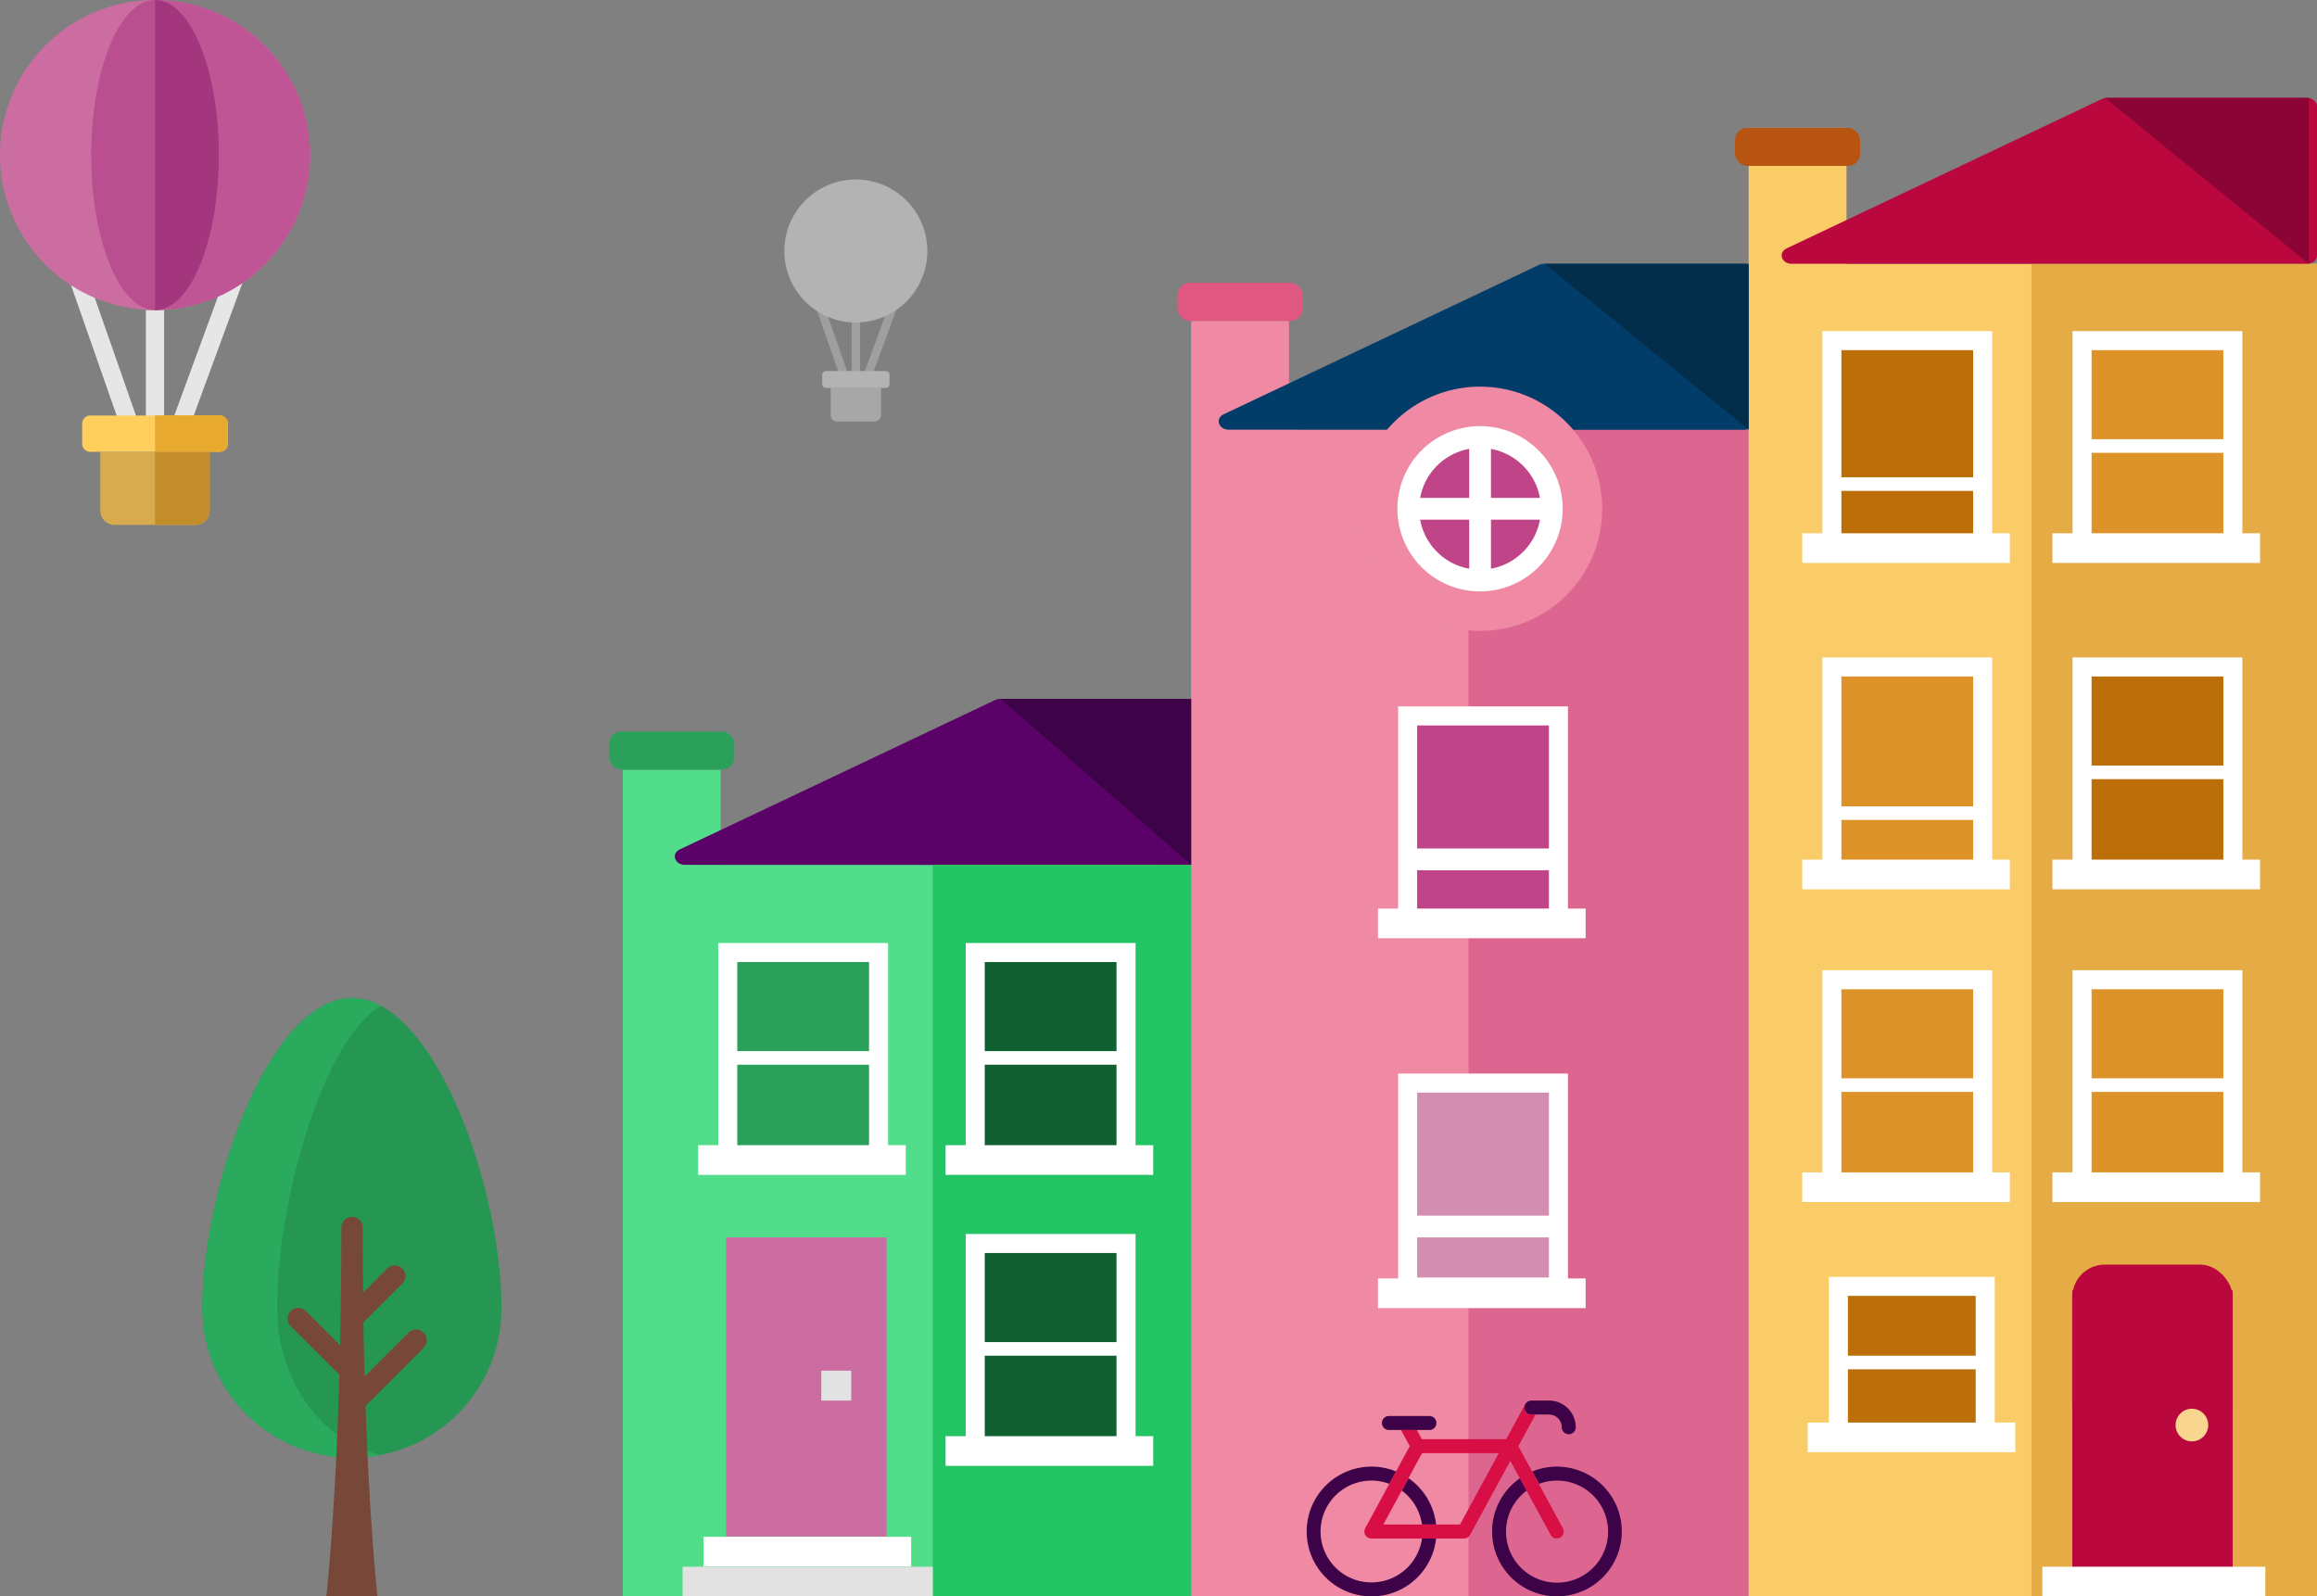 <svg xmlns="http://www.w3.org/2000/svg" viewBox="0 0 852 587"><rect x="0" y="0" width="852" height="587" fill="#808080" stroke="none"/><defs><style>.cls-1{fill:#52dd8b;}.cls-2{fill:#5b0268;}.cls-3{fill:#ef89a4;}.cls-4{fill:#e05882;}.cls-5{fill:#dd6691;}.cls-6{fill:#2aa05a;}.cls-7{fill:#bf4588;}.cls-8{fill:#fff;}.cls-9{fill:#d38db0;}.cls-10{fill:#023c69;}.cls-11{fill:#f7dae6;}.cls-12{fill:#f9cc67;}.cls-13{fill:#b75411;}.cls-14{fill:#e5ac45;}.cls-15{fill:#ba083f;}.cls-16{fill:#bc6f08;}.cls-17{fill:#dd9328;}.cls-18{fill:#23c464;}.cls-19{fill:#116031;}.cls-20{fill:#e2e2e2;}.cls-21{fill:#cc6da1;}.cls-22{fill:none;}.cls-23{fill:#3d0247;}.cls-24{fill:#d80f44;}.cls-25{fill:#f9d68f;}.cls-26{fill:#269653;}.cls-27{fill:#29aa5d;}.cls-28{fill:#774838;}.cls-29{opacity:0.4;}.cls-30{fill:#ccc;}.cls-31{fill:#e2e1e0;}.cls-32{fill:#022e4c;}.cls-33{fill:#8c0435;}.cls-34{fill:#e6e6e6;}.cls-35{fill:#ba4f8f;}.cls-36{fill:#d8ac4e;}.cls-37{fill:#ffce5d;}.cls-38{fill:#bf5594;}.cls-39{fill:#a3367c;}.cls-40{fill:#c48d2c;}.cls-41{fill:#e8aa2e;}</style></defs><title>bristol</title><g id="Layer_2" data-name="Layer 2"><g id="Layer_4" data-name="Layer 4"><polygon class="cls-1" points="265 318 265 283 229 283 229 318 229 354 229 587 438 587 438 318 265 318"/><path class="cls-2" d="M251.86,318h0c-3.79,0-5.13-4.14-1.84-5.69l115.88-54.9a4.27,4.27,0,0,1,1.84-.41H441.3c2,0,3.7,1.37,3.7,3.05V315c0,1.68-1.66,3.05-3.7,3.05Z"/><polygon class="cls-3" points="474 157.8 474 118 438 118 438 157.8 438 189 438 587 643 587 643 157.8 474 157.8"/><rect class="cls-4" x="433" y="104" width="46" height="14" rx="4.5" ry="4.5"/><rect class="cls-5" x="540" y="142" width="103" height="445"/><rect class="cls-6" x="224" y="269" width="46" height="14" rx="4.5" ry="4.5"/><rect class="cls-7" x="517.61" y="263.29" width="55.44" height="74.96"/><path class="cls-8" d="M576.56,341.75H514.11v-82h62.45Zm-55.45-7h48.45v-68H521.11Z"/><rect class="cls-8" x="506.71" y="334.09" width="76.35" height="10.91"/><rect class="cls-9" x="517.61" y="398.29" width="55.44" height="74.96"/><path class="cls-8" d="M576.56,476.75H514.11v-82h62.45Zm-55.45-7h48.45v-68H521.11Z"/><rect class="cls-8" x="506.71" y="470.09" width="76.35" height="10.91"/><path class="cls-10" d="M451.86,158h0c-3.79,0-5.13-4.14-1.84-5.69L565.9,97.41a4.27,4.27,0,0,1,1.84-.41H641.3c2,0,3.7,1.37,3.7,3V155c0,1.68-1.66,3.05-3.7,3.05Z"/><circle class="cls-3" cx="544.25" cy="187.08" r="44.91"/><circle class="cls-7" cx="544.25" cy="187.08" r="26.39"/><path class="cls-8" d="M544.25,217.47a30.39,30.39,0,1,1,30.38-30.39A30.43,30.43,0,0,1,544.25,217.47Zm0-52.77a22.39,22.39,0,1,0,22.38,22.38A22.41,22.41,0,0,0,544.25,164.7Z"/><line class="cls-11" x1="517.61" y1="316" x2="573.06" y2="316"/><rect class="cls-8" x="517.61" y="312" width="55.44" height="8"/><line class="cls-11" x1="517.61" y1="451" x2="573.06" y2="451"/><rect class="cls-8" x="517.61" y="447" width="55.44" height="8"/><line class="cls-11" x1="516.53" y1="187.08" x2="571.97" y2="187.08"/><rect class="cls-8" x="516.53" y="183.08" width="55.44" height="8"/><line class="cls-11" x1="544.25" y1="159.36" x2="544.25" y2="214.8"/><rect class="cls-8" x="540.25" y="159.36" width="8" height="55.44"/><polygon class="cls-12" points="679 97 679 47 643 47 643 97 643 118 643 587 852 587 852 97 679 97"/><rect class="cls-13" x="638" y="47" width="46" height="14" rx="4.5" ry="4.5"/><rect class="cls-14" x="747" y="97" width="105" height="490"/><path class="cls-15" d="M658.86,97h0c-3.79,0-5.13-4.14-1.84-5.69L772.9,36.41a4.27,4.27,0,0,1,1.84-.41H848.3c2,0,3.7,1.37,3.7,3V94c0,1.68-1.66,3-3.7,3Z"/><rect class="cls-16" x="673.61" y="125.29" width="55.44" height="74.96"/><path class="cls-8" d="M732.56,203.75H670.11v-82h62.45Zm-55.45-7h48.45v-68H677.11Z"/><rect class="cls-8" x="662.71" y="196.09" width="76.35" height="10.91"/><line class="cls-11" x1="673.61" y1="178" x2="729.06" y2="178"/><rect class="cls-8" x="673.61" y="175.5" width="55.44" height="5"/><rect class="cls-17" x="765.61" y="125.29" width="55.44" height="74.96"/><path class="cls-8" d="M824.56,203.75H762.11v-82h62.45Zm-55.45-7h48.45v-68H769.11Z"/><rect class="cls-8" x="754.71" y="196.09" width="76.35" height="10.91"/><line class="cls-11" x1="765.61" y1="164" x2="821.06" y2="164"/><rect class="cls-8" x="765.61" y="161.5" width="55.44" height="5"/><rect class="cls-17" x="673.61" y="245.29" width="55.44" height="74.96"/><path class="cls-8" d="M732.56,323.75H670.11v-82h62.45Zm-55.45-7h48.45v-68H677.11Z"/><rect class="cls-8" x="662.71" y="316.09" width="76.35" height="10.91"/><line class="cls-11" x1="673.61" y1="299" x2="729.06" y2="299"/><rect class="cls-8" x="673.61" y="296.5" width="55.44" height="5"/><rect class="cls-16" x="765.61" y="245.29" width="55.44" height="74.96"/><path class="cls-8" d="M824.56,323.75H762.11v-82h62.45Zm-55.45-7h48.45v-68H769.11Z"/><rect class="cls-8" x="754.71" y="316.09" width="76.35" height="10.91"/><line class="cls-11" x1="765.61" y1="284" x2="821.06" y2="284"/><rect class="cls-8" x="765.61" y="281.5" width="55.44" height="5"/><rect class="cls-17" x="673.61" y="360.29" width="55.44" height="74.96"/><path class="cls-8" d="M732.56,438.75H670.11v-82h62.45Zm-55.45-7h48.45v-68H677.11Z"/><rect class="cls-8" x="662.71" y="431.09" width="76.35" height="10.91"/><line class="cls-11" x1="673.61" y1="399" x2="729.06" y2="399"/><rect class="cls-8" x="673.61" y="396.5" width="55.44" height="5"/><rect class="cls-17" x="765.61" y="360.29" width="55.44" height="74.96"/><path class="cls-8" d="M824.56,438.75H762.11v-82h62.45Zm-55.45-7h48.45v-68H769.11Z"/><rect class="cls-8" x="754.71" y="431.09" width="76.35" height="10.91"/><line class="cls-11" x1="765.61" y1="399" x2="821.06" y2="399"/><rect class="cls-8" x="765.61" y="396.5" width="55.44" height="5"/><rect class="cls-15" x="762" y="474.5" width="59" height="104.5"/><rect class="cls-6" x="267.61" y="350.29" width="55.44" height="74.96"/><path class="cls-8" d="M326.56,428.75H264.11v-82h62.45Zm-55.45-7h48.45v-68H271.11Z"/><rect class="cls-8" x="256.71" y="421.09" width="76.35" height="10.91"/><rect class="cls-15" x="762" y="465" width="59" height="63.65" rx="12" ry="12"/><rect class="cls-18" x="343" y="318" width="95" height="269"/><line class="cls-11" x1="267.61" y1="389" x2="323.06" y2="389"/><rect class="cls-8" x="267.61" y="386.5" width="55.44" height="5"/><rect class="cls-19" x="358.61" y="350.29" width="55.44" height="74.96"/><path class="cls-8" d="M417.56,428.75H355.11v-82h62.45Zm-55.45-7h48.45v-68H362.11Z"/><rect class="cls-8" x="347.71" y="421.09" width="76.35" height="10.91"/><line class="cls-11" x1="358.61" y1="389" x2="414.06" y2="389"/><rect class="cls-8" x="358.61" y="386.5" width="55.44" height="5"/><rect class="cls-19" x="358.61" y="457.29" width="55.44" height="74.96"/><path class="cls-8" d="M417.56,535.75H355.11v-82h62.45Zm-55.45-7h48.45v-68H362.11Z"/><rect class="cls-8" x="347.71" y="528.09" width="76.35" height="10.91"/><rect class="cls-20" x="251" y="576.09" width="92" height="10.91"/><line class="cls-11" x1="358.61" y1="496" x2="414.06" y2="496"/><rect class="cls-8" x="358.61" y="493.5" width="55.44" height="5"/><rect class="cls-21" x="267" y="455" width="59" height="110"/><rect class="cls-8" x="258.71" y="565.09" width="76.35" height="10.91"/><rect class="cls-8" x="751" y="576.09" width="82" height="10.91"/><rect class="cls-20" x="302" y="504" width="11" height="11"/><path class="cls-22" d="M515.45,548.09l-6.77,12.48h14.21A18.76,18.76,0,0,0,515.45,548.09Z"/><path class="cls-22" d="M517.92,543.53a23.87,23.87,0,0,1,10.15,17h8.81l14.24-26.24H522.91Z"/><path class="cls-22" d="M573.69,565.4a2.47,2.47,0,0,1-1.22.32,2.58,2.58,0,0,1-2.27-1.35l-8.83-16.28a18.69,18.69,0,1,0,4.52-2.46l8.83,16.29A2.56,2.56,0,0,1,573.69,565.4Z"/><path class="cls-22" d="M485.64,563.14a18.71,18.71,0,0,0,37.25,2.58H504.35a2.57,2.57,0,0,1-2.26-3.8l8.84-16.29a18.7,18.7,0,0,0-25.29,17.51Z"/><path class="cls-23" d="M517.92,543.53l-2.47,4.56a18.74,18.74,0,0,1,7.44,12.48h5.18A23.87,23.87,0,0,0,517.92,543.53Z"/><path class="cls-23" d="M504.35,581.86a18.72,18.72,0,1,1,6.58-36.23l2.47-4.56a23.86,23.86,0,1,0,14.67,24.65h-5.18A18.75,18.75,0,0,1,504.35,581.86Z"/><path class="cls-23" d="M572.46,539.29a23.65,23.65,0,0,0-9,1.78l2.47,4.56a18.77,18.77,0,1,1-4.52,2.46l-2.47-4.56a23.85,23.85,0,1,0,13.56-4.24Z"/><path class="cls-24" d="M570.2,564.37a2.58,2.58,0,0,0,2.27,1.35,2.47,2.47,0,0,0,1.22-.32,2.56,2.56,0,0,0,1-3.48l-8.83-16.29-2.47-4.56-5.06-9.31,6.31-11.62h-1.53a2.57,2.57,0,0,1-2.58-2.57,2.66,2.66,0,0,1,.31-1.22l-7,12.84h-31l-1.83-3.37h-5.85l3.23,5.94-5.06,9.31-2.47,4.56-8.84,16.29a2.57,2.57,0,0,0,2.26,3.8h34.06a2.58,2.58,0,0,0,2.26-1.35l14.77-27.22,3.46,6.38,2.47,4.56Zm-33.32-3.8h-28.2l6.77-12.48,2.47-4.56,5-9.2h28.21Z"/><path class="cls-23" d="M563.14,520.14h6.49a4.67,4.67,0,0,1,4.66,4.67,2.57,2.57,0,1,0,5.14,0,9.81,9.81,0,0,0-9.8-9.81h-6.49a2.59,2.59,0,0,0-2.27,1.35,2.66,2.66,0,0,0-.31,1.22A2.58,2.58,0,0,0,563.14,520.14Z"/><path class="cls-23" d="M525.63,525.82a2.57,2.57,0,0,0,0-5.14h-14.9a2.57,2.57,0,1,0,0,5.14h14.9Z"/><circle class="cls-25" cx="806" cy="524" r="6"/><path class="cls-26" d="M123.22,535.66A55,55,0,0,1,74.41,481c0-44.22,24.64-114,55-114s55,69.76,55,114a55,55,0,0,1-49.14,54.71Z"/><path class="cls-27" d="M101.93,481c0-39,16.38-97.69,38.09-111.14A22.47,22.47,0,0,0,129.44,367c-30.39,0-55,69.76-55,114a55,55,0,0,0,48.81,54.68l12.1,0c1.6-.17,3.18-.42,4.73-.72C118.33,530,101.93,507.76,101.93,481Z"/><path class="cls-28" d="M124.78,505.46C123.53,550.17,121,577.62,120,587h18.8c-.89-8.5-3.06-32.05-4.38-70.06l21.34-21.34a3.93,3.93,0,1,0-5.56-5.56l-16.12,16.13q-.27-9.44-.46-19.88L147.94,472a3.93,3.93,0,0,0-5.56-5.56l-8.87,8.87q-.13-11.41-.14-23.93a3.93,3.93,0,0,0-7.86,0c0,15.72-.18,30.15-.46,43.26l-12.49-12.48a3.93,3.93,0,1,0-5.55,5.56Z"/><rect class="cls-16" x="676" y="473" width="54" height="54"/><path class="cls-8" d="M733.5,530.5h-61v-61h61Zm-54-7h47v-47h-47Z"/><rect class="cls-8" x="664.71" y="523.09" width="76.35" height="10.91"/><line class="cls-11" x1="674.61" y1="501" x2="730.06" y2="501"/><rect class="cls-8" x="674.61" y="498.5" width="55.44" height="5"/><g class="cls-29"><path class="cls-30" d="M313.18,137.24h3.09V118.58h-3.09Z"/><path class="cls-30" d="M320.82,137.77l-2.9-1.06,10.82-29.49,2.9,1.07Z"/><path class="cls-30" d="M308.63,137.65,297.8,106.72l2.92-1,10.83,30.93Z"/><path class="cls-8" d="M341,92.29A26.29,26.29,0,1,1,314.73,66,26.29,26.29,0,0,1,341,92.29"/><path class="cls-31" d="M321.59,155H307.86a2.41,2.41,0,0,1-2.41-2.42v-10H324v10a2.42,2.42,0,0,1-2.42,2.42"/><path class="cls-8" d="M325.7,142.63H303.76a1.41,1.41,0,0,1-1.41-1.4v-3.39a1.41,1.41,0,0,1,1.41-1.4H325.7a1.4,1.4,0,0,1,1.4,1.4v3.39a1.4,1.4,0,0,1-1.4,1.4"/></g><polygon class="cls-23" points="368 257 438 318 438 257 368 257"/><polygon class="cls-32" points="568 97 643 158 643 97 568 97"/><polygon class="cls-33" points="774 36 849 97 849 36 774 36"/><path class="cls-34" d="M53.65,154.44h6.7V114h-6.7Z"/><path class="cls-34" d="M70.21,155.6l-6.3-2.31L87.38,89.37l6.3,2.32Z"/><path class="cls-34" d="M43.78,155.34,20.31,88.28l6.33-2.21,23.47,67.06Z"/><path class="cls-21" d="M114,57A57,57,0,1,1,57,0a57,57,0,0,1,57,57"/><path class="cls-35" d="M80.47,57C80.47,88.48,70,114,57,114S33.53,88.48,33.53,57,44,0,57,0,80.47,25.52,80.47,57"/><path class="cls-36" d="M71.88,193H42.12a5.25,5.25,0,0,1-5.24-5.24V166.13H77.12v21.58A5.25,5.25,0,0,1,71.88,193"/><path class="cls-37" d="M80.79,166.13H33.21a3,3,0,0,1-3-3v-7.34a3,3,0,0,1,3-3H80.79a3,3,0,0,1,3,3v7.34a3,3,0,0,1-3,3"/><path class="cls-38" d="M57,0V114A57,57,0,0,0,57,0Z"/><path class="cls-39" d="M57,0V114c13,0,23.47-25.52,23.47-57S70,0,57,0Z"/><path class="cls-40" d="M57,166.13V193H71.88a5.25,5.25,0,0,0,5.24-5.24V166.13Z"/><path class="cls-41" d="M80.79,152.72H57v13.41H80.79a3,3,0,0,0,3-3v-7.34A3,3,0,0,0,80.79,152.72Z"/></g></g></svg>